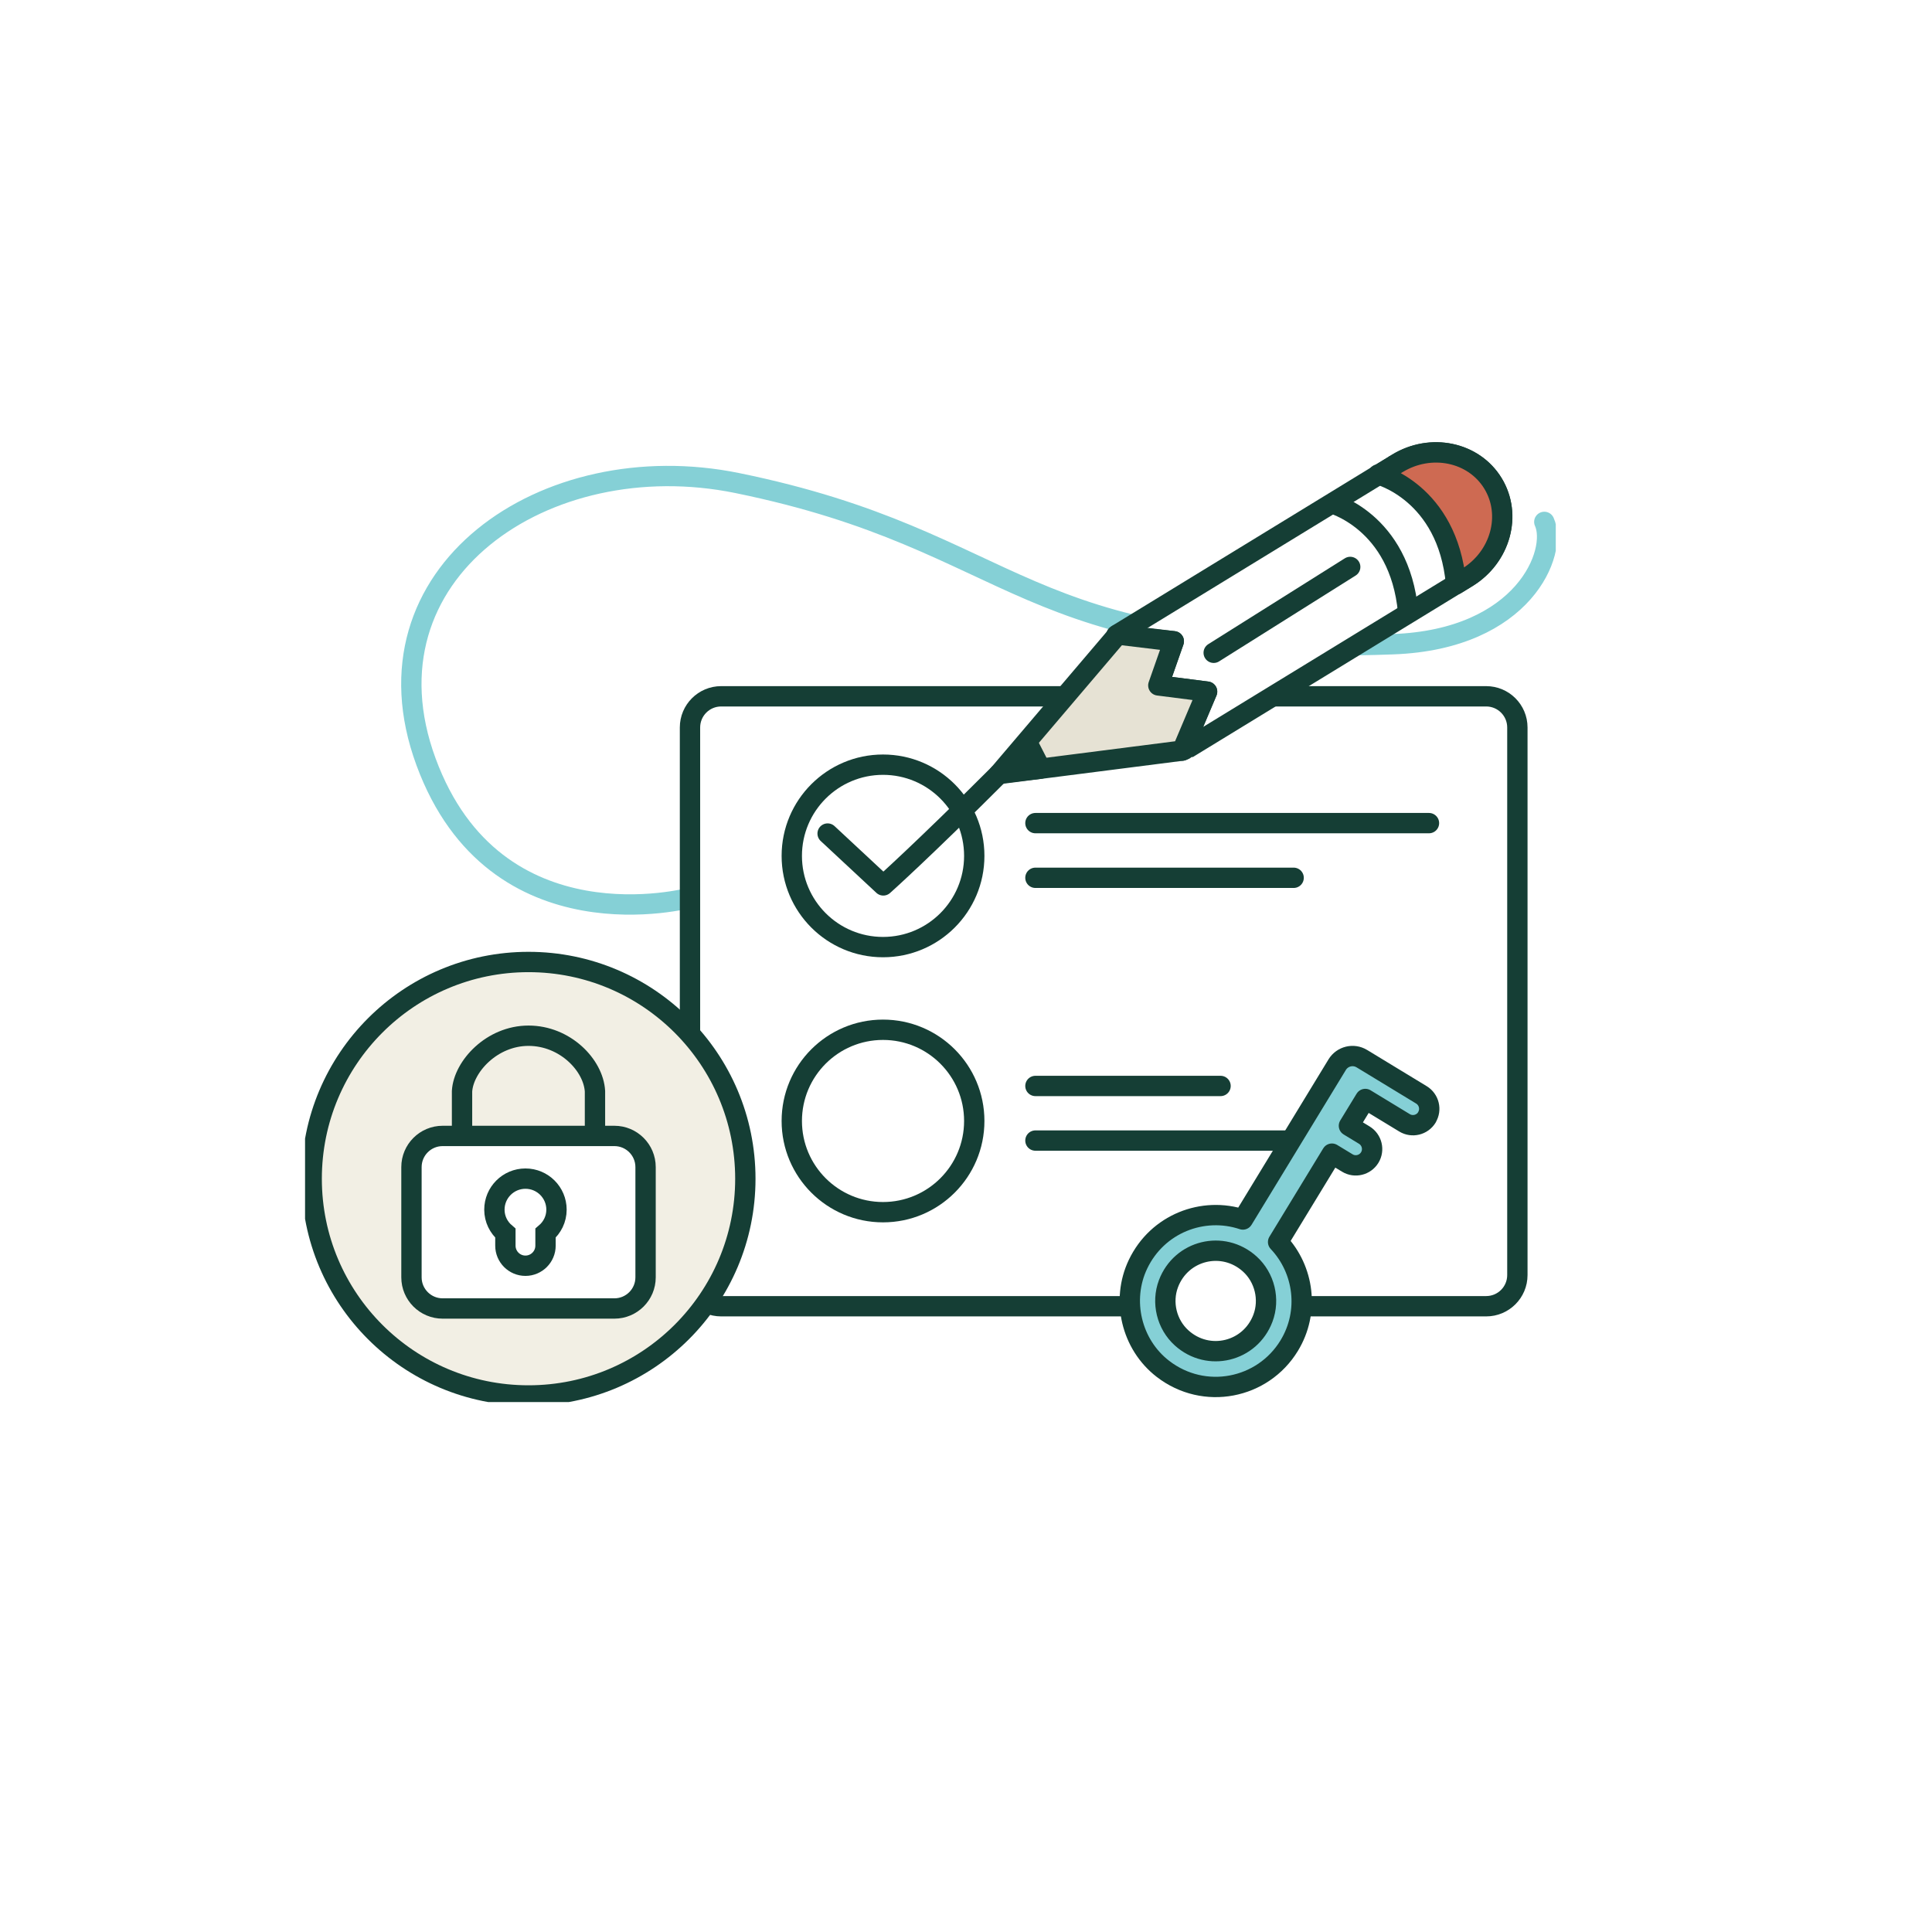 <svg width="190" height="190" viewBox="0 0 190 190" fill="none" xmlns="http://www.w3.org/2000/svg">
<rect width="190" height="190" fill="white"/>
<g clip-path="url(#clip0_8_32310)">
<path d="M67.855 88.291C67.855 88.291 48.712 93.453 41.895 74.915C35.078 56.377 53.622 43.651 72.497 47.504C100.579 53.233 100.052 64.715 136.995 63.355C149.926 62.879 153.208 54.248 151.873 51.325" stroke="#85D0D6" stroke-width="2" stroke-miterlimit="10" stroke-linecap="round"/>
<path d="M128.148 128.46H146.157C147.851 128.46 149.224 127.088 149.224 125.394V71.543C149.224 69.85 147.851 68.477 146.157 68.477H70.922C69.228 68.477 67.856 69.85 67.856 71.543V125.394C67.856 127.088 69.228 128.46 70.922 128.46H111.298" stroke="#153E35" stroke-width="2" stroke-linecap="round" stroke-linejoin="round"/>
<path d="M101.828 80.949H140.53" stroke="#153E35" stroke-width="2" stroke-linecap="round" stroke-linejoin="round"/>
<path d="M101.828 86.326H127.221" stroke="#153E35" stroke-width="2" stroke-linecap="round" stroke-linejoin="round"/>
<path d="M101.828 106.797H120.033" stroke="#153E35" stroke-width="2" stroke-linecap="round" stroke-linejoin="round"/>
<path d="M101.828 112.167H127.221" stroke="#153E35" stroke-width="2" stroke-linecap="round" stroke-linejoin="round"/>
<path d="M86.839 93.141C91.794 93.141 95.812 89.125 95.812 84.171C95.812 79.218 91.794 75.201 86.839 75.201C81.885 75.201 77.867 79.218 77.867 84.171C77.867 89.125 81.885 93.141 86.839 93.141Z" fill="white" stroke="#153E35" stroke-width="2" stroke-miterlimit="10"/>
<path d="M86.839 119.211C91.794 119.211 95.812 115.194 95.812 110.241C95.812 105.287 91.794 101.271 86.839 101.271C81.885 101.271 77.867 105.287 77.867 110.241C77.867 115.194 81.885 119.211 86.839 119.211Z" fill="white" stroke="#153E35" stroke-width="2" stroke-miterlimit="10"/>
<path d="M81.391 81.975L86.867 87.073C86.867 87.073 90.658 83.703 98.24 76.121" stroke="#153E35" stroke-width="2" stroke-linecap="round" stroke-linejoin="round"/>
<path d="M140.323 109.88C140.785 109.125 140.544 108.135 139.789 107.673L135.934 105.33L134.092 104.21L133.929 104.113C133.096 103.605 132.015 103.872 131.507 104.699L122.229 119.93C118.309 118.622 113.823 120.334 111.915 124.331C110.229 127.865 111.258 132.22 114.363 134.615C118.426 137.753 124.182 136.601 126.78 132.343C128.811 129.017 128.251 124.845 125.693 122.143L130.986 113.454L132.497 114.371C133.252 114.833 134.242 114.593 134.704 113.838C135.166 113.082 134.925 112.093 134.17 111.631L132.659 110.713L134.268 108.077L138.122 110.42C138.877 110.882 139.867 110.642 140.329 109.886L140.323 109.88ZM124.201 129.636C122.951 132.949 118.836 133.951 116.206 131.575C114.734 130.247 114.214 128.093 114.91 126.244C116.16 122.931 120.275 121.929 122.906 124.304C124.377 125.632 124.898 127.787 124.201 129.636Z" fill="#85D0D6" stroke="#153E35" stroke-width="2" stroke-linecap="round" stroke-linejoin="round"/>
<path d="M109.796 62.472L115.434 63.065L113.911 67.406L118.709 68.018L116.248 73.818C116.248 73.818 116.736 73.636 116.769 73.61L144.272 56.79C147.566 54.772 148.706 50.626 146.811 47.527C144.916 44.429 140.703 43.556 137.409 45.568L109.906 62.388C109.867 62.414 109.789 62.459 109.789 62.459L109.796 62.472Z" fill="white" stroke="#153E35" stroke-width="2" stroke-linecap="round" stroke-linejoin="round"/>
<path d="M109.916 62.401L98.242 76.121L116.258 73.818L118.712 68.018L113.914 67.406L115.437 63.065L109.916 62.401Z" fill="#E6E2D4" stroke="#153E35" stroke-width="2" stroke-linecap="round" stroke-linejoin="round"/>
<path d="M130.828 49.453C130.828 49.453 137.645 51.178 138.479 60.187" stroke="#153E35" stroke-width="2" stroke-linejoin="round"/>
<path d="M136.375 45.825C136.375 45.825 143.192 47.55 144.025 56.559" stroke="#153E35" stroke-width="2" stroke-linejoin="round"/>
<path d="M119.359 64.197L132.785 55.755" stroke="#153E35" stroke-width="2" stroke-linecap="round" stroke-linejoin="round"/>
<path d="M101.194 73.349L102.34 75.589L98.883 75.999L101.194 73.349Z" fill="#153E35" stroke="#153E35" stroke-width="2" stroke-linecap="round" stroke-linejoin="round"/>
<path d="M51.976 137.235C63.748 137.235 73.3 127.692 73.3 115.923C73.3 104.155 63.755 94.606 51.976 94.606C40.197 94.606 30.652 104.148 30.652 115.923C30.652 127.699 40.197 137.235 51.976 137.235Z" fill="#F2EFE4" stroke="#153E35" stroke-width="2" stroke-miterlimit="10"/>
<path d="M60.421 111.712H43.532C41.838 111.712 40.465 113.085 40.465 114.778V125.616C40.465 127.309 41.838 128.682 43.532 128.682H60.421C62.115 128.682 63.488 127.309 63.488 125.616V114.778C63.488 113.085 62.115 111.712 60.421 111.712Z" fill="white" stroke="#153E35" stroke-width="2" stroke-linecap="round" stroke-linejoin="round"/>
<path d="M45.438 111.712V107.318C45.581 104.897 48.361 101.857 51.975 101.857C55.582 101.857 58.362 104.754 58.512 107.318V111.712" stroke="#153E35" stroke-width="2" stroke-miterlimit="10"/>
<path d="M54.728 118.963C54.728 117.277 53.361 115.91 51.675 115.91C49.988 115.91 48.621 117.277 48.621 118.963C48.621 119.894 49.044 120.714 49.702 121.274V122.504C49.702 123.591 50.587 124.477 51.675 124.477C52.762 124.477 53.648 123.591 53.648 122.504V121.274C54.305 120.714 54.728 119.894 54.728 118.963Z" fill="white" stroke="#153E35" stroke-width="2" stroke-miterlimit="10"/>
<path d="M143.19 57.467L144.283 56.796C147.578 54.779 148.717 50.632 146.823 47.534C144.928 44.435 140.715 43.563 137.421 45.574L135.643 46.661H135.539C135.539 46.661 142.356 48.386 143.19 57.395V57.46V57.467Z" fill="#CE6A52" stroke="#153E35" stroke-width="2" stroke-linejoin="round"/>
</g>
<defs>
<clipPath id="clip0_8_32310">
<rect width="123" height="94.886" fill="white" transform="translate(30 43)"/>
</clipPath>
</defs>
</svg>
